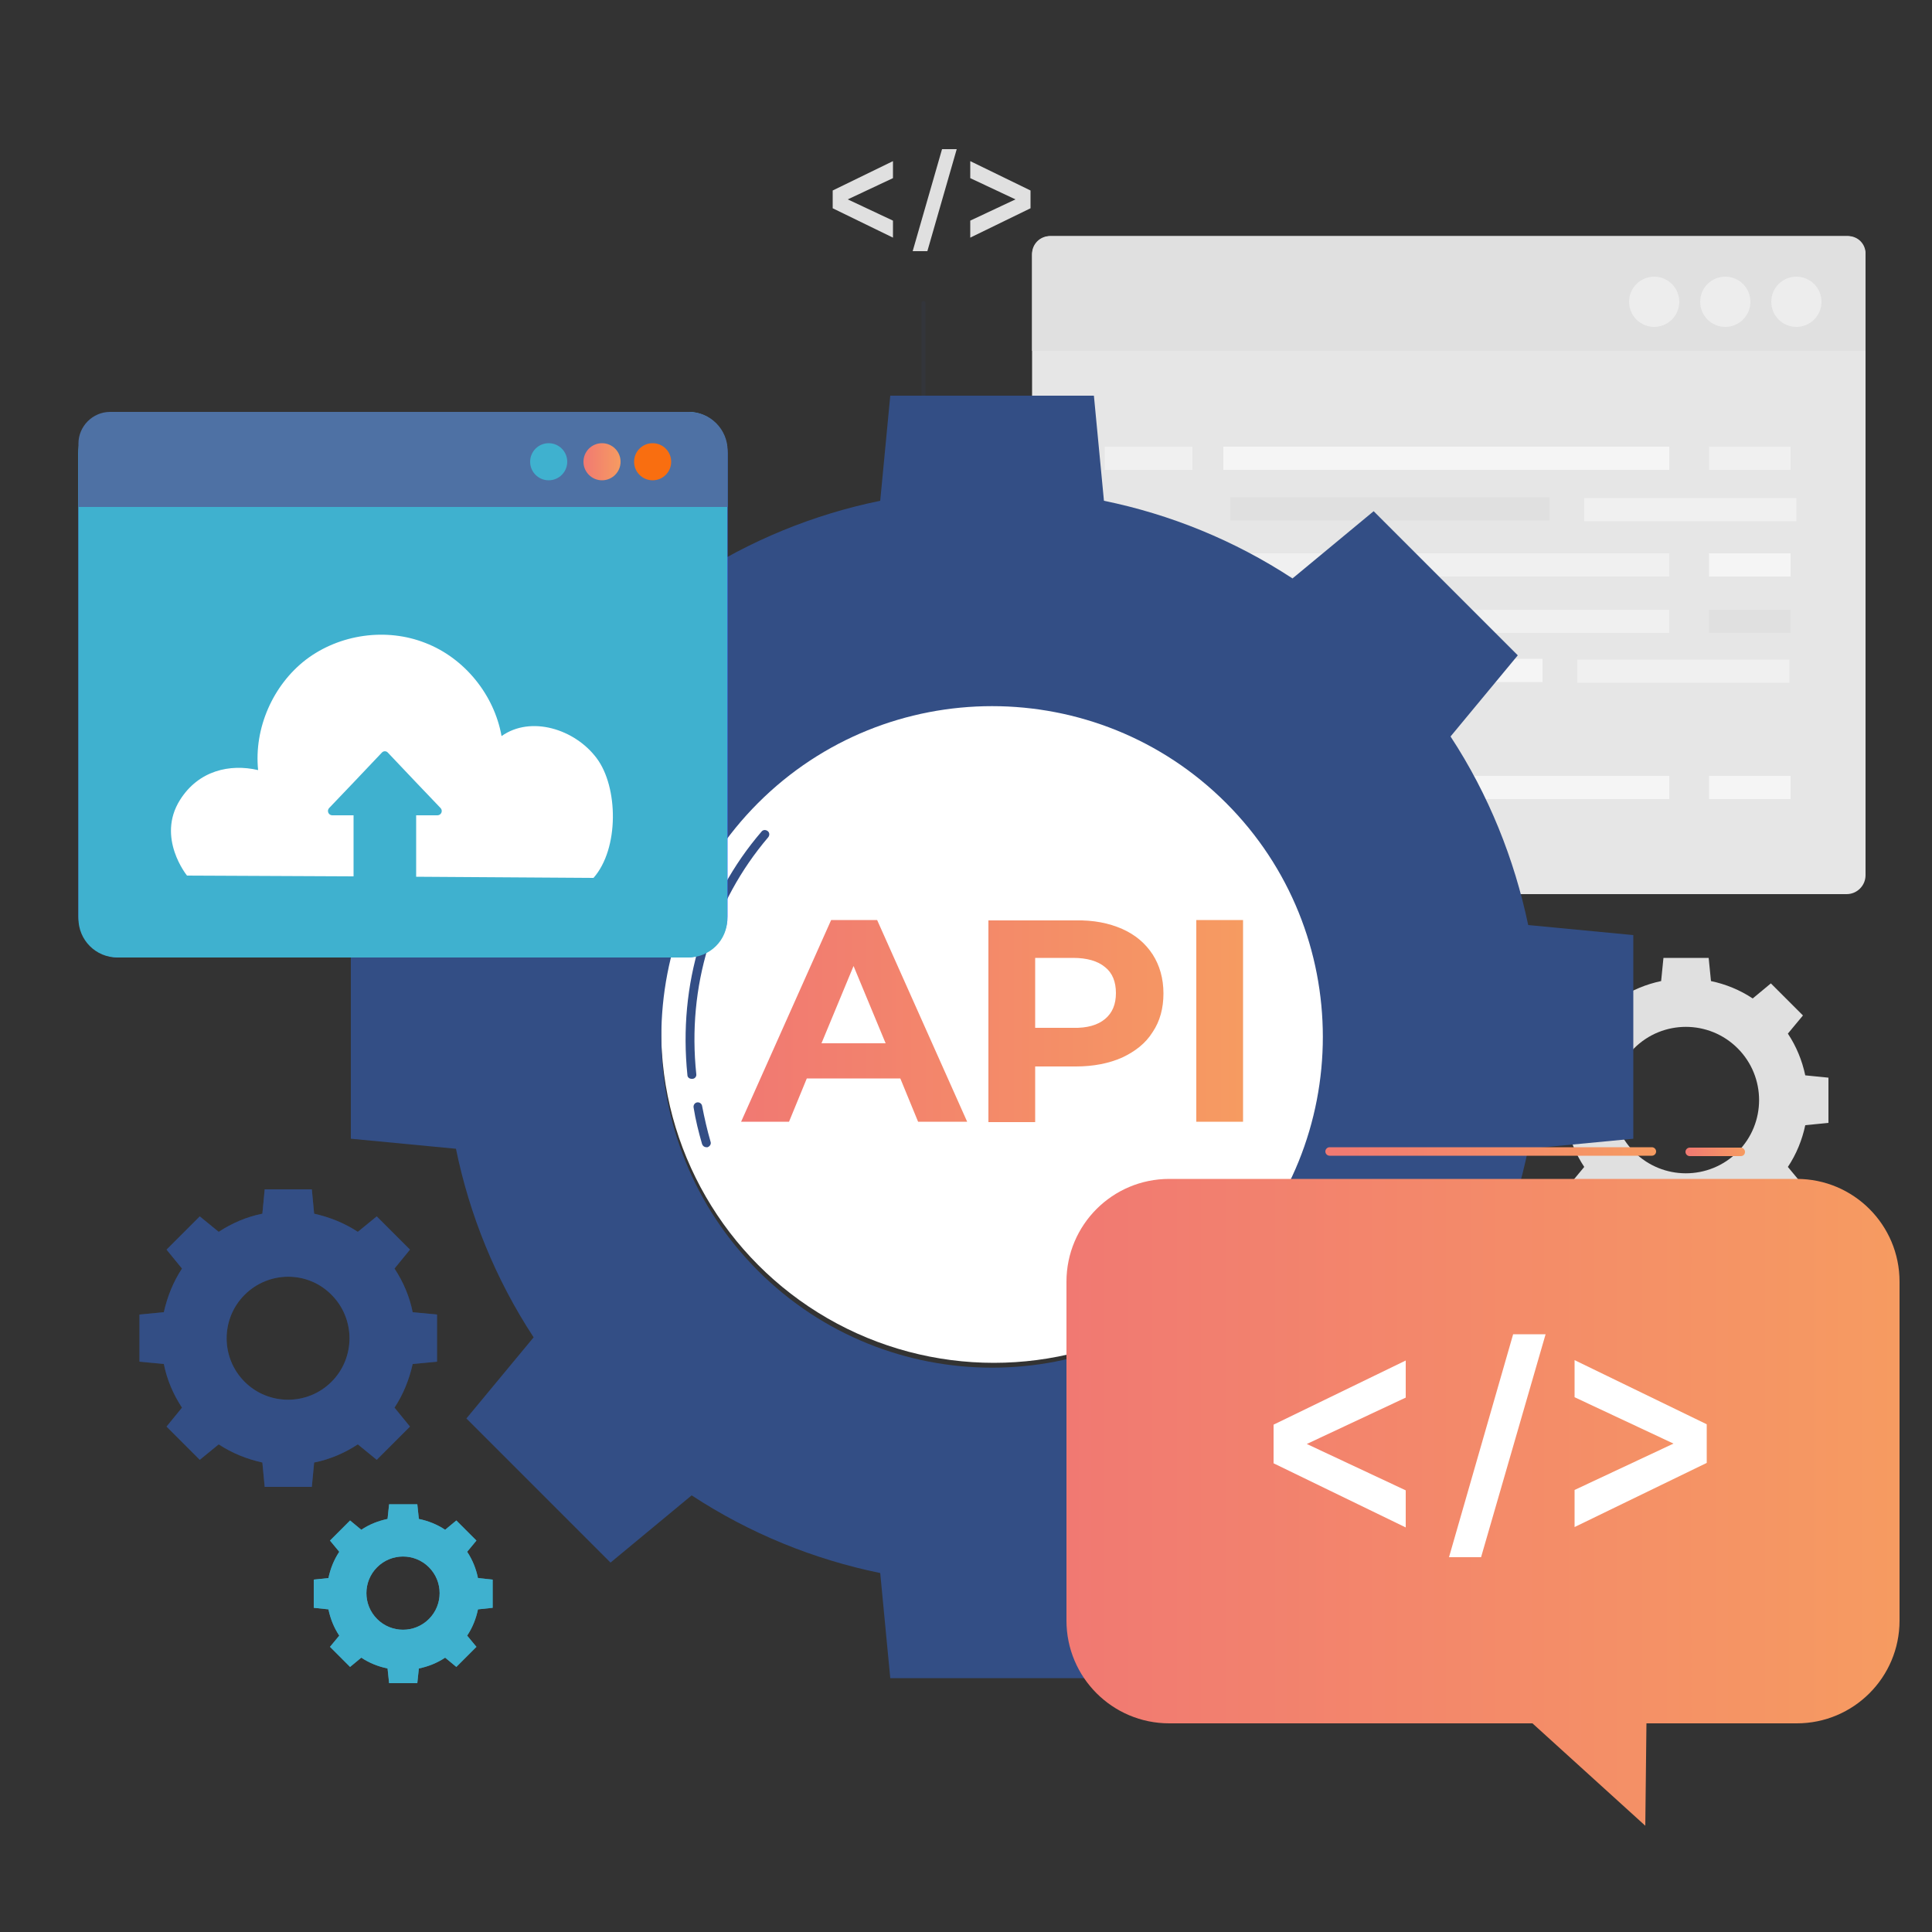 <svg xmlns="http://www.w3.org/2000/svg" xmlns:xlink="http://www.w3.org/1999/xlink" id="Layer_1" x="0px" y="0px" viewBox="0 0 500 500" style="enable-background:new 0 0 500 500;" xml:space="preserve"><rect x="0" y="0" width="500" height="500" fill="#333333" stroke="none"/> <style type="text/css"> .st0{fill:#E0E0E0;} .st1{fill:#E6E6E6;} .st2{opacity:0.5;fill:#FAFAFA;} .st3{opacity:0.6;fill:#FFFFFF;} .st4{fill:#F0F0F0;} .st5{fill:#FFFFFF;} .st6{opacity:4.000000e-02;fill:none;stroke:#407BFF;stroke-linecap:round;stroke-linejoin:round;stroke-miterlimit:10;} .st7{fill:#334E85;} .st8{opacity:0.4;fill:#334E85;} .st9{fill:#3FB1CF;} .st10{opacity:0.7;fill:#3FB1CF;} .st11{fill:url(#SVGID_1_);} .st12{fill:#407BFF;} .st13{fill:#4E71A4;} .st14{fill:url(#SVGID_2_);} .st15{fill:url(#SVGID_3_);} .st16{fill:url(#SVGID_4_);} .st17{fill:url(#SVGID_5_);} .st18{fill:#F96E10;} </style> <path class="st0" d="M410,267.5c-2.2,3.3-3.7,7-4.5,10.8l-6,0.6l0,11.7l6,0.6c0.8,3.8,2.3,7.5,4.5,10.8l-3.9,4.7l8.3,8.3l4.7-3.9 c3.3,2.2,7,3.7,10.8,4.5l0.6,6l11.7,0l0.6-6c3.8-0.8,7.5-2.3,10.8-4.5l4.7,3.9l8.3-8.3l-3.9-4.7c2.2-3.3,3.7-7,4.5-10.8l6-0.6 l0-11.7l-6-0.6c-0.8-3.8-2.3-7.5-4.5-10.8l3.9-4.7l-8.3-8.3l-4.7,3.9c-3.3-2.2-7-3.7-10.8-4.5l-0.6-6l-11.7,0l-0.6,6 c-3.8,0.8-7.5,2.3-10.8,4.5l-4.7-3.9l-8.3,8.3L410,267.5z M449.7,271.3c7.4,7.4,7.4,19.4,0,26.8c-7.4,7.4-19.4,7.4-26.8,0 c-7.4-7.4-7.4-19.4,0-26.8C430.3,263.9,442.3,263.9,449.7,271.3z"></path> <g> <g> <path class="st1" d="M477.9,231.4H272c-2.7,0-4.9-2.2-4.9-4.9V66c0-2.7,2.2-4.9,4.9-4.9h205.9c2.7,0,4.9,2.2,4.9,4.9v160.5 C482.8,229.2,480.6,231.4,477.9,231.4z"></path> <path class="st0" d="M482.8,90.8H267.1V65.7c0-2.6,2.1-4.6,4.6-4.6h206.6c2.5,0,4.5,2,4.5,4.5V90.8z"></path> </g> <g> <path class="st2" d="M471.4,78.1c0,3.6-2.9,6.5-6.5,6.5c-3.6,0-6.5-2.9-6.5-6.5s2.9-6.5,6.5-6.5C468.5,71.6,471.4,74.5,471.4,78.1 z"></path> <path class="st2" d="M453,78.1c0,3.6-2.9,6.5-6.5,6.5c-3.6,0-6.5-2.9-6.5-6.5s2.9-6.5,6.5-6.5C450.1,71.6,453,74.5,453,78.1z"></path> <circle class="st2" cx="428.1" cy="78.1" r="6.5"></circle> </g> <rect x="316.6" y="115.6" class="st3" width="115.4" height="6"></rect> <rect x="318.4" y="128.7" class="st0" width="82.6" height="6"></rect> <rect x="442.3" y="115.6" class="st4" width="21.1" height="6"></rect> <rect x="285.9" y="115.6" class="st4" width="22.7" height="6"></rect> <rect x="316.6" y="143.2" class="st4" width="115.4" height="6"></rect> <rect x="442.3" y="143.2" class="st3" width="21.1" height="6"></rect> <rect x="285.9" y="143.2" class="st4" width="22.7" height="6"></rect> <rect x="316.6" y="200.8" class="st3" width="115.4" height="6"></rect> <rect x="442.3" y="200.8" class="st3" width="21.1" height="6"></rect> <rect x="316.6" y="157.8" class="st4" width="115.4" height="6"></rect> <rect x="442.3" y="157.8" class="st0" width="21.1" height="6"></rect> <rect x="285.9" y="157.8" class="st0" width="22.7" height="6"></rect> <rect x="410" y="128.9" class="st4" width="54.9" height="6"></rect> <rect x="316.6" y="170.5" class="st3" width="82.6" height="6"></rect> <rect x="408.2" y="170.7" class="st4" width="54.9" height="6"></rect> <rect x="316.6" y="183.6" class="st0" width="41.3" height="6"></rect> </g> <circle class="st5" cx="257.2" cy="266.6" r="86.1"></circle> <g id="DESIGNED_BY_FREEPIK"> </g> <g> <g> <path class="st0" d="M231.1,46.1l-11.7,5.5l11.7,5.5v4.4l-15.6-7.6v-4.6l15.6-7.6V46.1z"></path> <path class="st0" d="M266.7,49.3v4.6l-15.6,7.6v-4.4l11.7-5.5l-11.7-5.5v-4.4L266.7,49.3z"></path> </g> <g> <polygon class="st0" points="243.8,38.6 236.2,65 240,65 247.6,38.6 "></polygon> </g> </g> <polyline class="st6" points="239,78.4 239,132.6 285.3,132.6 "></polyline> <g> <path class="st7" d="M47.1,328.3c-2.3,3.5-3.8,7.3-4.7,11.3l-6.3,0.6l0,12.2l6.3,0.6c0.8,4,2.4,7.8,4.7,11.3l-4,4.9l8.6,8.6l4.9-4 c3.5,2.3,7.3,3.8,11.3,4.7l0.6,6.3l12.2,0l0.6-6.3c4-0.8,7.8-2.4,11.3-4.7l4.9,4l8.6-8.6l-4-4.9c2.3-3.5,3.8-7.3,4.7-11.3l6.3-0.6 l0-12.2l-6.3-0.6c-0.8-4-2.4-7.8-4.7-11.3l4-4.9l-8.6-8.6l-4.9,4c-3.5-2.3-7.3-3.8-11.3-4.7l-0.6-6.3l-12.2,0l-0.6,6.3 c-4,0.8-7.8,2.4-11.3,4.7l-4.9-4l-8.6,8.6L47.1,328.3z M85.8,335.1c6.2,6.2,6.2,16.3,0,22.5c-6.2,6.2-16.3,6.2-22.5,0 c-6.2-6.2-6.2-16.3,0-22.5C69.5,328.9,79.6,328.8,85.8,335.1z"></path> <path class="st8" d="M47.1,328.3c-2.3,3.5-3.8,7.3-4.7,11.3l-6.3,0.6l0,12.2l6.3,0.6c0.8,4,2.4,7.8,4.7,11.3l-4,4.9l8.6,8.6l4.9-4 c3.5,2.3,7.3,3.8,11.3,4.7l0.6,6.3l12.2,0l0.6-6.3c4-0.8,7.8-2.4,11.3-4.7l4.9,4l8.6-8.6l-4-4.9c2.3-3.5,3.8-7.3,4.7-11.3l6.3-0.6 l0-12.2l-6.3-0.6c-0.8-4-2.4-7.8-4.7-11.3l4-4.9l-8.6-8.6l-4.9,4c-3.5-2.3-7.3-3.8-11.3-4.7l-0.6-6.3l-12.2,0l-0.6,6.3 c-4,0.8-7.8,2.4-11.3,4.7l-4.9-4l-8.6,8.6L47.1,328.3z M85.8,335.1c6.2,6.2,6.2,16.3,0,22.5c-6.2,6.2-16.3,6.2-22.5,0 c-6.2-6.2-6.2-16.3,0-22.5C69.5,328.9,79.6,328.8,85.8,335.1z"></path> </g> <g> <path class="st9" d="M87.8,401.6c-1.4,2.1-2.3,4.4-2.8,6.8l-3.8,0.4l0,7.3l3.8,0.4c0.5,2.4,1.4,4.7,2.8,6.8l-2.4,2.9l5.2,5.2 l2.9-2.4c2.1,1.4,4.4,2.3,6.8,2.8l0.4,3.8l7.3,0l0.4-3.8c2.4-0.5,4.7-1.4,6.8-2.8l2.9,2.4l5.2-5.2l-2.4-2.9 c1.4-2.1,2.3-4.4,2.8-6.8l3.8-0.4l0-7.3l-3.8-0.4c-0.5-2.4-1.4-4.7-2.8-6.8l2.4-2.9l-5.2-5.2l-2.9,2.4c-2.1-1.4-4.4-2.3-6.8-2.8 l-0.4-3.8l-7.3,0l-0.4,3.8c-2.4,0.5-4.7,1.4-6.8,2.8l-2.9-2.4l-5.2,5.2L87.8,401.6z M111,405.6c3.7,3.7,3.7,9.7,0,13.4 c-3.7,3.7-9.7,3.7-13.4,0c-3.7-3.7-3.7-9.7,0-13.4C101.3,401.9,107.3,401.9,111,405.6z"></path> <path class="st10" d="M87.8,401.6c-1.4,2.1-2.3,4.4-2.8,6.8l-3.8,0.4l0,7.3l3.8,0.4c0.5,2.4,1.4,4.7,2.8,6.8l-2.4,2.9l5.2,5.2 l2.9-2.4c2.1,1.4,4.4,2.3,6.8,2.8l0.4,3.8l7.3,0l0.4-3.8c2.4-0.5,4.7-1.4,6.8-2.8l2.9,2.4l5.2-5.2l-2.4-2.9 c1.4-2.1,2.3-4.4,2.8-6.8l3.8-0.4l0-7.3l-3.8-0.4c-0.5-2.4-1.4-4.7-2.8-6.8l2.4-2.9l-5.2-5.2l-2.9,2.4c-2.1-1.4-4.4-2.3-6.8-2.8 l-0.4-3.8l-7.3,0l-0.4,3.8c-2.4,0.5-4.7,1.4-6.8,2.8l-2.9-2.4l-5.2,5.2L87.8,401.6z M111,405.6c3.7,3.7,3.7,9.7,0,13.4 c-3.7,3.7-9.7,3.7-13.4,0c-3.7-3.7-3.7-9.7,0-13.4C101.3,401.9,107.3,401.9,111,405.6z"></path> </g> <g> <g> <path class="st7" d="M138.1,190.7c-9.9,15.1-16.6,31.7-20.1,48.8L90.8,242l0,52.7l27.2,2.6c3.5,17.1,10.2,33.7,20.1,48.8l-17.4,21 l37.3,37.3l21-17.4c15.1,9.9,31.7,16.6,48.8,20.1l2.6,27.2l52.7,0l2.6-27.2c17.1-3.6,33.7-10.2,48.8-20.1l21,17.4l37.3-37.3 l-17.4-21c9.9-15.1,16.6-31.7,20.1-48.8l27.2-2.6l0-52.7l-27.2-2.6c-3.6-17.1-10.2-33.7-20.1-48.8l17.4-21l-37.3-37.3l-21,17.4 c-15.1-9.9-31.7-16.6-48.8-20.1l-2.6-27.2l-52.7,0l-2.6,27.2c-17.1,3.5-33.7,10.2-48.8,20.1l-21-17.4l-37.3,37.3L138.1,190.7z M317.3,207.8c33.4,33.4,33.4,87.7,0,121.1c-33.4,33.4-87.7,33.4-121.1,0c-33.4-33.4-33.4-87.7,0-121.1 C229.6,174.4,283.9,174.4,317.3,207.8z"></path> </g> <linearGradient id="SVGID_1_" gradientUnits="userSpaceOnUse" x1="191.792" y1="264.22" x2="321.724" y2="264.22"> <stop offset="0" style="stop-color:#F17972"></stop> <stop offset="1" style="stop-color:#F69B61"></stop> </linearGradient> <path class="st11" d="M233,279.1h-24.2l-4.6,11.2h-12.4l23.3-52.2H227l23.3,52.2h-12.7L233,279.1z M229.2,270l-8.3-20l-8.3,20 H229.2z M290.4,240.4c3.4,1.5,6,3.7,7.9,6.6c1.8,2.8,2.8,6.2,2.8,10.1c0,3.8-0.9,7.2-2.8,10c-1.8,2.9-4.5,5-7.9,6.6 c-3.4,1.5-7.4,2.3-12,2.3h-10.5v14.4h-12.1v-52.2h22.6C283,238.1,287,238.9,290.4,240.4z M286,263.7c1.9-1.6,2.8-3.8,2.8-6.7 c0-2.9-0.9-5.2-2.8-6.7c-1.9-1.6-4.7-2.4-8.3-2.4h-9.8v18.1h9.8C281.3,266.1,284.1,265.3,286,263.7z M309.6,238.1h12.1v52.2h-12.1 V238.1z"></path> <g> <path class="st7" d="M179,279.2c-0.6,0-1.1-0.4-1.1-1c-2.4-23.4,4.4-45.8,19.2-63c0.4-0.5,1.1-0.5,1.6-0.1 c0.5,0.4,0.5,1.1,0.1,1.6c-14.3,16.8-21,38.6-18.6,61.3c0.1,0.6-0.4,1.2-1,1.2C179.1,279.2,179.1,279.2,179,279.2z"></path> </g> <g> <path class="st7" d="M182.8,296.9c-0.5,0-0.9-0.3-1.1-0.8c-0.9-3.1-1.7-6.3-2.2-9.5c-0.1-0.6,0.3-1.2,0.9-1.3 c0.6-0.1,1.2,0.3,1.3,0.9c0.6,3.1,1.3,6.2,2.2,9.3c0.2,0.6-0.2,1.2-0.8,1.4C183,296.9,182.9,296.9,182.8,296.9z"></path> </g> </g> <g> <g> <path class="st12" d="M177.6,247.8H31c-5.9,0-10.7-4.8-10.7-10.7V117.3c0-5.9,4.8-10.7,10.7-10.7h146.6c5.9,0,10.7,4.8,10.7,10.7 v119.9C188.3,243,183.5,247.8,177.6,247.8z"></path> <path class="st9" d="M178.1,247.8H30.4c-5.6,0-10.1-4.5-10.1-10.1v-121c0-5.6,4.5-10.1,10.1-10.1h147.7c5.6,0,10.1,4.5,10.1,10.1 v121C188.3,243.3,183.7,247.8,178.1,247.8z"></path> <path class="st13" d="M188.3,131.2h-168v-16.4c0-4.5,3.7-8.2,8.2-8.2h149.8c5.5,0,10,4.5,10,10V131.2z"></path> </g> <path class="st5" d="M154.4,196.2c-5.6-7.5-17-11.1-24.6-5.7c-1.9-10.7-9.6-20.2-19.7-24.1c-10.1-4-22.2-2.3-30.9,4.3 c-8.6,6.6-13.5,17.8-12.4,28.6c-7.3-1.7-15.4,0.1-20.2,7.7c-6.2,9.8,1.8,19.6,1.8,19.6l43.1,0.2v-15.8H86c-1,0-1.5-1.2-0.8-1.9 l6.3-6.6l7.3-7.7c0.4-0.5,1.2-0.5,1.6,0l7.3,7.7l6.3,6.6c0.7,0.7,0.2,1.9-0.8,1.9h-5.5v15.9l45.9,0.3 C160.3,219.6,160,203.6,154.4,196.2z"></path> </g> <g> <g> <g> <g> <linearGradient id="SVGID_2_" gradientUnits="userSpaceOnUse" x1="276.018" y1="388.803" x2="491.591" y2="388.803"> <stop offset="0" style="stop-color:#F17972"></stop> <stop offset="1" style="stop-color:#F69B61"></stop> </linearGradient> <path class="st14" d="M302.6,305.1H465c14.7,0,26.6,11.9,26.6,26.6v87.7c0,14.7-11.9,26.6-26.6,26.6h-38.9l-0.3,26.5L396.6,446 h-94c-14.7,0-26.6-11.9-26.6-26.6v-87.7C276,317,287.9,305.1,302.6,305.1z"></path> </g> </g> </g> <g> <g> <path class="st5" d="M363.8,361.7l-25.6,12l25.6,12v9.6l-34.2-16.6v-10l34.2-16.6V361.7z"></path> <path class="st5" d="M441.7,368.6v10l-34.2,16.6v-9.6l25.6-12l-25.6-12V352L441.7,368.6z"></path> </g> <g> <polygon class="st5" points="391.6,345.3 375,403 383.3,403 400,345.3 "></polygon> </g> </g> <g> <linearGradient id="SVGID_3_" gradientUnits="userSpaceOnUse" x1="343.002" y1="298.018" x2="428.636" y2="298.018"> <stop offset="0" style="stop-color:#F17972"></stop> <stop offset="1" style="stop-color:#F69B61"></stop> </linearGradient> <path class="st15" d="M427.5,299.1h-83.4c-0.6,0-1.1-0.5-1.1-1.1c0-0.6,0.5-1.1,1.1-1.1h83.4c0.6,0,1.1,0.5,1.1,1.1 C428.6,298.6,428.1,299.1,427.5,299.1z"></path> </g> <g> <linearGradient id="SVGID_4_" gradientUnits="userSpaceOnUse" x1="436.267" y1="298.053" x2="451.648" y2="298.053"> <stop offset="0" style="stop-color:#F17972"></stop> <stop offset="1" style="stop-color:#F69B61"></stop> </linearGradient> <path class="st16" d="M450.5,299.2h-13.2c-0.6,0-1.1-0.5-1.1-1.1c0-0.6,0.5-1.1,1.1-1.1h13.2c0.6,0,1.1,0.5,1.1,1.1 C451.6,298.7,451.2,299.2,450.5,299.2z"></path> </g> </g> <g> <circle class="st9" cx="142" cy="119.5" r="4.8"></circle> <linearGradient id="SVGID_5_" gradientUnits="userSpaceOnUse" x1="150.965" y1="119.511" x2="160.585" y2="119.511"> <stop offset="0" style="stop-color:#F17972"></stop> <stop offset="1" style="stop-color:#F69B61"></stop> </linearGradient> <circle class="st17" cx="155.8" cy="119.5" r="4.8"></circle> <circle class="st18" cx="168.9" cy="119.5" r="4.8"></circle> </g> </svg>